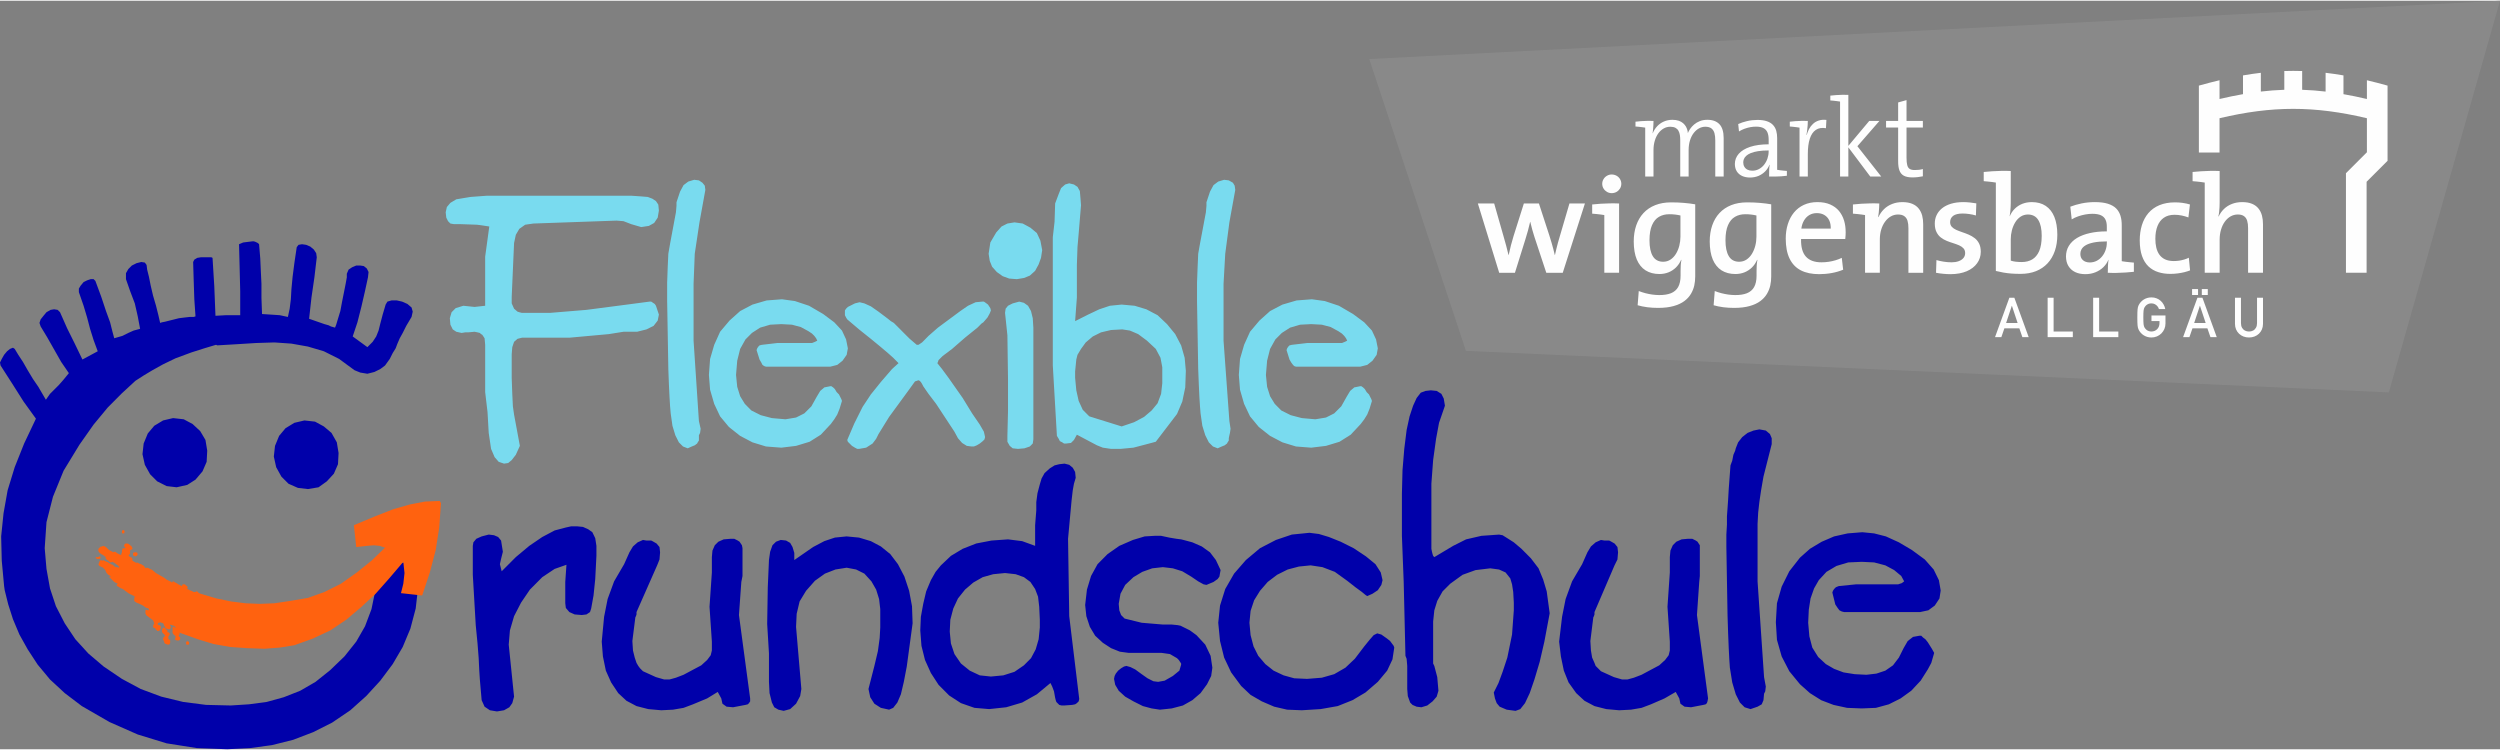 <?xml version="1.0" encoding="UTF-8"?>
<!DOCTYPE svg PUBLIC "-//W3C//DTD SVG 1.1//EN" "http://www.w3.org/Graphics/SVG/1.1/DTD/svg11.dtd">
<!-- Creator: CorelDRAW X7 -->
<svg xmlns="http://www.w3.org/2000/svg" xml:space="preserve" width="320px" height="96px" version="1.1" style="shape-rendering:geometricPrecision; text-rendering:geometricPrecision; image-rendering:optimizeQuality; fill-rule:evenodd; clip-rule:evenodd"
viewBox="0 0 156639 46899"
 xmlns:xlink="http://www.w3.org/1999/xlink">
 <rect x="0" y="0" width="156639" height="46899" fill="#808080" stroke="none"/>
 <defs>
  <style type="text/css">
   <![CDATA[
    .fil2 {fill:#FEFEFE}
    .fil0 {fill:#898989}
    .fil4 {fill:#0000AA}
    .fil3 {fill:#79DBEF}
    .fil5 {fill:#FF620F}
    .fil1 {fill:#FEFEFE;fill-rule:nonzero}
   ]]>
  </style>
 </defs>
 <g id="Ebene_x0020_1">
  <polygon class="fil0" points="85792,3653 156639,0 149674,24540 91849,21937 "/>
  <g id="_2148852772720">
   <path class="fil1" d="M107997 11014l0 -2418c-2,-392 -92,-679 -268,-863 -178,-184 -431,-276 -763,-273 -175,1 -330,29 -466,84 -137,54 -254,124 -353,209 -100,85 -181,177 -247,271 -65,96 -114,186 -147,270 -2,-55 -13,-118 -30,-189 -19,-72 -48,-145 -90,-220 -42,-75 -100,-144 -172,-208 -72,-64 -164,-117 -275,-157 -110,-39 -243,-59 -400,-60 -193,1 -369,36 -531,106 -161,70 -301,168 -420,294 -121,126 -214,276 -283,448l-7 -7c11,-74 22,-156 30,-247 9,-91 14,-182 19,-273 5,-91 7,-175 7,-251 -120,-5 -249,-6 -383,-3 -134,3 -267,9 -396,17 -129,9 -246,21 -350,35l0 301c69,5 139,11 212,18 72,8 143,16 210,25 69,9 132,18 188,28l0 3063 519 0 0 -1662c1,-214 28,-410 83,-588 53,-178 128,-332 224,-462 96,-129 208,-229 334,-300 128,-72 264,-107 411,-107 131,0 239,23 322,67 83,45 146,105 189,185 45,78 74,169 90,273 16,104 24,216 22,337l0 2257 526 0 0 -1662c1,-226 30,-429 88,-609 57,-179 134,-332 232,-458 98,-126 210,-224 334,-290 124,-67 255,-100 391,-100 167,0 295,37 387,108 89,71 153,172 188,301 34,130 51,283 49,459l0 2251 526 0 0 0zm3961 -49l0 -302c-69,-4 -139,-10 -211,-18 -73,-7 -143,-15 -211,-24 -68,-9 -131,-18 -187,-28l0 -1990c0,-166 -19,-318 -58,-456 -40,-138 -106,-259 -200,-360 -92,-100 -219,-180 -378,-235 -161,-56 -359,-84 -599,-85 -234,1 -453,27 -655,75 -203,48 -385,109 -551,184l49 463c105,-65 218,-120 339,-166 122,-44 245,-78 370,-102 125,-22 244,-33 357,-33 200,0 358,32 473,95 116,63 199,157 248,278 49,122 72,272 72,447l0 287c-455,1 -839,55 -1154,158 -314,104 -553,247 -717,432 -164,185 -245,399 -247,644 2,184 44,340 124,466 82,127 194,221 336,286 143,63 308,96 494,96 200,-2 380,-38 542,-108 161,-72 299,-168 414,-288 114,-119 199,-254 257,-403l14 0c-17,103 -28,217 -31,345 -4,126 -6,257 -4,391 114,5 236,6 367,2 133,-2 264,-8 393,-16 129,-9 248,-21 354,-35l0 0zm-1142 -1528c0,152 -25,300 -74,444 -48,144 -117,273 -207,389 -90,115 -197,206 -322,274 -127,70 -267,105 -421,105 -115,0 -215,-21 -300,-63 -84,-42 -150,-103 -196,-180 -47,-78 -70,-170 -72,-275 -1,-68 11,-137 40,-207 27,-70 74,-138 142,-202 68,-66 163,-123 283,-174 121,-52 272,-91 458,-122 185,-30 407,-46 669,-46l0 57 0 0zm2454 -1907c-121,-5 -249,-6 -383,-3 -135,3 -267,9 -395,17 -130,9 -247,21 -351,35l0 301c69,5 139,11 212,18 72,8 142,16 210,25 69,9 132,18 188,28l0 3063 519 0 0 -1395c0,-391 40,-715 124,-972 84,-257 209,-442 377,-554 168,-114 380,-149 635,-107l28 -519c-184,-20 -345,-6 -484,41 -139,45 -259,115 -357,209 -99,92 -181,199 -245,320 -64,122 -113,246 -148,376l-14 -7c18,-102 33,-205 46,-310 13,-105 22,-206 29,-303 5,-97 9,-185 9,-263l0 0zm4599 3484l-1493 -1899 1381 -1585 -638 0 -1310 1563 0 -3196c-121,-5 -250,-6 -384,-3 -135,3 -266,8 -395,18 -130,8 -246,19 -351,33l0 302c70,4 140,11 212,18 73,7 143,16 210,25 69,8 132,18 189,27l0 4697 519 0 0 -1829 1373 1829 687 0 0 0zm2609 -14l0 -456c-71,21 -150,38 -236,49 -85,10 -173,14 -262,14 -136,3 -243,-19 -320,-65 -77,-45 -131,-124 -161,-239 -31,-114 -46,-275 -45,-481l0 -1878 1024 0 0 -414 -1024 0 0 -1304 -525 147 0 1157 -757 0 0 414 757 0 0 2095c-2,240 24,437 78,588 55,152 148,265 280,337 132,71 314,106 546,106 111,0 222,-7 335,-20 113,-12 216,-29 310,-50l0 0z"/>
   <path class="fil1" d="M99304 12703l-970 0 -602 2053c-44,141 -83,276 -118,406 -35,129 -69,258 -99,384 -31,126 -60,257 -89,389l-9 0c-29,-124 -58,-246 -90,-367 -32,-123 -67,-252 -108,-390 -41,-137 -87,-293 -142,-466l-655 -2009 -944 0 -646 2044c-56,186 -110,379 -163,574 -51,196 -99,400 -143,614l-8 0c-46,-197 -95,-398 -152,-602 -57,-202 -114,-407 -172,-612l-576 -2018 -1022 0 1337 4341 986 0 655 -2096c57,-182 110,-362 159,-540 48,-178 95,-361 138,-552l9 0c39,166 79,324 121,475 40,151 84,298 132,442l751 2271 1031 0 1389 -4341zm2281 -1232c-2,-112 -30,-210 -83,-299 -54,-88 -125,-158 -216,-208 -91,-50 -192,-76 -304,-78 -110,2 -208,28 -297,81 -90,52 -162,121 -214,209 -54,87 -82,186 -83,295 1,110 29,208 83,296 52,87 124,157 214,210 89,52 187,78 297,80 112,-2 213,-28 304,-80 91,-53 162,-123 216,-210 53,-88 81,-186 83,-296l0 0zm-140 1232c-191,-8 -384,-11 -581,-7 -197,3 -389,11 -577,23 -187,12 -363,28 -528,46l0 576c86,5 173,13 263,22 91,10 178,20 262,30 86,12 165,24 235,35l0 3616 926 0 0 -4341 0 0zm4770 4586l0 -4534c-227,-39 -467,-70 -721,-90 -253,-22 -519,-32 -799,-32 -370,2 -699,59 -987,174 -288,114 -533,279 -732,493 -201,215 -352,473 -456,774 -105,301 -157,640 -157,1014 2,445 64,819 189,1121 127,302 310,530 551,684 240,152 531,230 876,230 205,-2 394,-38 570,-109 175,-72 329,-174 464,-306 133,-134 240,-291 320,-476l17 9c-20,112 -35,225 -42,339 -8,113 -10,234 -10,360l0 287c0,299 -53,536 -154,715 -103,178 -254,306 -452,385 -198,78 -443,116 -731,114 -141,0 -286,-11 -435,-31 -150,-22 -297,-51 -442,-89 -144,-39 -280,-83 -406,-133l-70 891c180,53 378,93 595,123 218,29 447,43 689,43 379,-1 703,-40 972,-116 269,-76 492,-179 668,-310 176,-132 313,-282 413,-449 100,-167 171,-344 212,-529 40,-185 59,-369 58,-552l0 0zm-926 -2507c0,192 -24,381 -71,566 -47,185 -117,354 -209,506 -92,151 -205,271 -339,362 -135,90 -290,137 -464,138 -291,-1 -508,-118 -648,-349 -140,-232 -210,-566 -208,-1005 1,-388 54,-703 159,-941 105,-239 250,-414 437,-521 186,-110 404,-164 653,-162 117,0 234,5 348,19 115,13 228,33 342,59l0 1328 0 0zm5687 2507l0 -4534c-227,-39 -467,-70 -720,-90 -254,-22 -520,-32 -800,-32 -370,2 -699,59 -987,174 -288,114 -532,279 -732,493 -201,215 -352,473 -456,774 -105,301 -157,640 -157,1014 2,445 64,819 189,1121 127,302 311,530 551,684 240,152 531,230 876,230 206,-2 395,-38 570,-109 175,-72 329,-174 464,-306 134,-134 240,-291 320,-476l17 9c-20,112 -35,225 -42,339 -7,113 -10,234 -10,360l0 287c0,299 -53,536 -154,715 -102,178 -254,306 -452,385 -198,78 -442,116 -731,114 -141,0 -286,-11 -435,-31 -149,-22 -296,-51 -442,-89 -144,-39 -279,-83 -406,-133l-70 891c180,53 378,93 595,123 218,29 447,43 689,43 379,-1 703,-40 972,-116 269,-76 492,-179 668,-310 176,-132 313,-282 414,-449 99,-167 170,-344 211,-529 41,-185 60,-369 58,-552l0 0zm-926 -2507c0,192 -23,381 -71,566 -47,185 -117,354 -209,506 -91,151 -205,271 -339,362 -135,90 -289,137 -464,138 -291,-1 -508,-118 -647,-349 -140,-232 -211,-566 -209,-1005 1,-388 54,-703 159,-941 105,-239 250,-414 437,-521 186,-110 404,-164 653,-162 118,0 235,5 348,19 115,13 229,33 342,59l0 1328 0 0zm5591 -288c0,-260 -33,-503 -102,-728 -70,-227 -176,-425 -318,-599 -145,-171 -328,-305 -552,-403 -224,-98 -491,-147 -801,-148 -317,1 -598,60 -844,173 -246,113 -453,274 -622,479 -168,206 -297,448 -384,726 -88,277 -132,581 -132,910 1,509 81,927 243,1256 160,329 395,574 707,734 311,159 693,237 1146,237 267,0 531,-23 787,-71 256,-46 495,-116 715,-208l-87 -743c-120,59 -249,109 -389,151 -138,42 -283,74 -431,96 -148,21 -297,33 -447,33 -434,2 -759,-115 -976,-352 -217,-237 -320,-606 -308,-1107l2769 0c9,-83 16,-161 20,-234 5,-74 6,-141 6,-202l0 0zm-934 -219l-1843 0c27,-196 82,-366 170,-511 86,-145 197,-257 332,-337 137,-81 291,-120 467,-121 185,1 342,40 474,119 134,79 234,191 304,335 68,144 100,316 96,515zm3040 -1572c-179,-8 -364,-11 -556,-7 -192,3 -381,11 -568,23 -186,12 -362,28 -527,46l0 576c86,5 173,13 264,22 90,10 177,20 261,30 87,12 165,24 235,35l0 3616 926 0 0 -2096c1,-217 29,-421 86,-609 56,-186 137,-352 240,-493 102,-141 221,-252 360,-332 136,-79 286,-119 449,-121 168,0 300,34 395,102 96,67 165,165 204,291 39,128 58,282 57,463l0 2795 925 0 0 -3039c2,-194 -20,-374 -63,-542 -46,-168 -117,-315 -217,-441 -99,-126 -234,-226 -401,-297 -167,-71 -374,-107 -620,-109 -242,2 -460,41 -655,121 -195,78 -364,187 -507,329 -143,141 -256,306 -340,493l-18 -9c15,-82 28,-175 38,-278 10,-101 18,-202 23,-302 6,-101 9,-190 9,-267l0 0zm6360 3023c-1,-204 -38,-376 -106,-513 -70,-137 -161,-251 -275,-338 -114,-88 -239,-161 -377,-220 -135,-58 -271,-109 -407,-154 -137,-47 -262,-95 -375,-146 -115,-52 -205,-114 -275,-190 -69,-76 -105,-174 -107,-291 0,-168 65,-300 191,-397 128,-94 320,-143 578,-145 141,0 285,10 431,32 145,20 284,51 416,90l26 -759c-132,-22 -269,-41 -409,-56 -141,-14 -275,-23 -403,-23 -296,1 -553,36 -777,104 -223,69 -409,164 -561,286 -150,122 -263,265 -339,428 -76,162 -113,337 -113,527 1,212 36,390 106,529 68,140 158,254 270,341 114,89 238,159 373,215 136,54 269,103 405,143 135,43 259,88 373,137 112,50 203,113 272,188 68,76 103,175 104,298 -1,120 -38,223 -109,309 -71,86 -172,151 -300,198 -128,47 -276,70 -446,70 -168,-1 -332,-14 -495,-41 -162,-26 -312,-58 -449,-99l-26 795c137,27 282,48 440,63 156,16 314,25 477,25 389,-3 723,-64 1006,-184 281,-121 498,-287 649,-498 153,-209 231,-451 232,-724l0 0zm1879 -5058c-191,-9 -385,-12 -583,-8 -198,3 -391,12 -580,24 -191,11 -367,28 -532,45l0 576c86,7 173,14 264,24 90,9 177,19 261,29 86,12 165,23 235,35l0 5538c159,40 318,74 479,102 160,27 326,47 500,61 175,13 365,20 567,20 364,-1 687,-58 972,-171 284,-116 526,-278 725,-493 198,-214 348,-472 453,-773 104,-301 156,-640 156,-1017 0,-438 -63,-808 -185,-1113 -124,-303 -303,-534 -542,-693 -237,-158 -527,-236 -871,-238 -215,2 -411,36 -592,107 -180,72 -337,174 -471,305 -136,132 -240,288 -317,470l-9 0c14,-77 27,-164 37,-261 11,-96 18,-193 24,-292 6,-99 9,-191 9,-277l0 -2000 0 0zm1938 4079c-1,389 -55,702 -159,942 -107,239 -252,412 -438,521 -188,109 -405,163 -652,162 -138,0 -264,-8 -378,-21 -112,-14 -217,-36 -311,-67l0 -1345c0,-186 23,-370 70,-552 46,-180 115,-346 205,-496 90,-150 202,-270 336,-360 134,-90 288,-136 463,-138 292,2 510,118 652,350 143,231 214,566 213,1004l-1 0zm5775 2236l0 -576c-86,-7 -173,-14 -263,-24 -91,-8 -178,-19 -262,-29 -86,-12 -163,-23 -235,-35l0 -2236c2,-224 -24,-425 -78,-606 -53,-178 -144,-333 -271,-463 -127,-128 -301,-225 -520,-295 -220,-69 -495,-103 -825,-103 -281,1 -553,29 -814,81 -260,54 -499,123 -715,207l88 795c123,-76 260,-140 409,-192 148,-51 298,-91 451,-118 153,-27 297,-40 432,-40 226,0 405,31 539,92 132,63 229,154 285,275 59,122 86,274 84,454l0 280c-391,0 -745,35 -1059,106 -314,70 -582,172 -807,306 -222,135 -394,300 -512,495 -119,193 -179,416 -181,665 2,231 51,429 150,594 100,166 239,293 420,382 182,89 396,132 644,133 232,-1 443,-40 634,-119 192,-77 357,-183 495,-318 138,-135 242,-289 313,-462l8 9c-17,119 -29,247 -34,386 -6,136 -9,276 -9,417 170,9 351,10 540,8 189,-3 377,-12 565,-24 188,-13 364,-28 528,-45l0 0zm-1695 -1817c0,158 -26,307 -77,454 -49,146 -122,279 -217,395 -93,117 -205,210 -336,278 -129,68 -275,103 -435,105 -185,-2 -331,-51 -435,-146 -104,-94 -158,-224 -159,-387 -1,-95 20,-189 67,-281 48,-93 131,-178 251,-253 122,-76 290,-137 507,-182 217,-45 495,-68 834,-70l0 87 0 0zm5216 1730l-78 -795c-87,43 -180,81 -285,112 -103,32 -210,55 -322,73 -114,16 -225,24 -337,24 -215,-1 -397,-36 -544,-105 -149,-71 -267,-170 -357,-295 -89,-126 -153,-273 -194,-444 -39,-169 -59,-354 -58,-553 0,-307 45,-574 134,-798 89,-224 221,-398 399,-519 177,-123 399,-184 664,-185 157,0 310,16 456,46 147,31 286,70 417,120l97 -812c-149,-45 -304,-78 -462,-100 -159,-22 -321,-32 -482,-32 -373,2 -698,62 -974,179 -277,116 -505,282 -687,495 -181,214 -317,466 -406,756 -89,290 -134,608 -134,955 1,385 49,712 144,979 95,268 229,484 402,649 173,164 377,283 611,357 234,76 492,113 773,111 162,0 316,-11 466,-32 150,-20 290,-46 419,-79 129,-33 241,-70 338,-107l0 0zm918 -5503l0 5651 935 0 0 -2087c1,-220 29,-424 86,-614 55,-189 133,-353 236,-496 101,-142 222,-253 359,-333 138,-79 290,-119 454,-121 165,0 294,34 389,102 94,67 162,164 201,291 39,128 58,282 57,463l0 2795 934 0 0 -3040c2,-193 -20,-373 -64,-541 -45,-168 -116,-315 -217,-441 -99,-127 -233,-226 -400,-297 -167,-71 -375,-108 -620,-109 -236,1 -450,39 -641,113 -190,73 -356,178 -498,312 -139,135 -253,293 -337,474l-18 -8c21,-80 37,-170 48,-271 12,-102 19,-204 24,-309 5,-104 7,-202 7,-294l0 -1965c-191,-9 -385,-12 -583,-8 -197,3 -391,12 -580,24 -192,11 -367,28 -532,45l0 576c86,7 173,14 263,24 91,9 178,19 263,29 85,12 164,23 234,35l0 0z"/>
   <path class="fil2" d="M139066 7361c3304,-782 5931,-782 9234,0l0 2132 -1313 1313 0 0 0 0 0 6237 1294 0 0 -5701 1313 -1313 0 0 0 0c0,-1571 0,-3141 0,-4711 -444,-124 -874,-236 -1294,-336l0 1175c-504,-119 -992,-221 -1469,-303l0 -1176c-379,-66 -751,-120 -1119,-163l0 1176c-496,-58 -984,-96 -1469,-112l0 -1175c-374,-12 -746,-12 -1119,0l0 1175c-485,16 -974,53 -1470,111l0 -1175c-367,43 -739,97 -1118,163l0 1175c-478,83 -966,184 -1470,304l0 -1176c-419,100 -850,212 -1294,337 0,1398 0,2795 0,4193l1294 0 0 -2150 0 0z"/>
   <path class="fil1" d="M125693 20193l358 -1079 7 0 357 1079 -722 0zm1020 885l396 0 -899 -2471 -312 0 -899 2471 396 0 190 -551 938 0 190 551 0 0zm1583 0l1578 0 0 -353 -1204 0 0 -2118 -374 0 0 2471 0 0zm2851 0l1579 0 0 -353 -1204 0 0 -2118 -375 0 0 2471 0 0zm3654 -1006l503 0 0 128c-1,78 -13,149 -39,213 -25,63 -62,119 -107,165 -46,47 -100,83 -161,108 -61,25 -127,38 -200,39 -58,-1 -112,-9 -160,-26 -48,-16 -90,-37 -127,-65 -38,-27 -69,-57 -94,-90 -20,-24 -37,-48 -51,-72 -14,-24 -26,-52 -35,-83 -10,-31 -17,-70 -23,-117 -5,-46 -10,-104 -12,-173 -3,-70 -4,-156 -4,-256 0,-101 1,-186 4,-255 2,-70 7,-128 12,-175 6,-46 13,-85 23,-116 9,-31 21,-59 35,-82 14,-24 31,-49 51,-73 25,-33 56,-63 94,-91 37,-26 79,-48 127,-65 48,-16 102,-24 160,-24 80,0 151,17 215,50 64,32 118,76 161,129 45,54 77,113 96,178l397 0c-20,-101 -54,-196 -103,-284 -48,-89 -110,-166 -185,-233 -74,-67 -160,-120 -258,-157 -97,-39 -205,-58 -323,-58 -96,0 -186,14 -268,39 -81,26 -155,59 -220,102 -65,43 -122,90 -169,143 -48,52 -87,106 -116,160 -16,28 -31,56 -42,83 -12,27 -23,59 -30,94 -10,37 -16,81 -21,135 -5,54 -9,121 -12,201 -2,82 -3,181 -3,299 0,118 1,217 3,299 3,81 7,147 12,201 5,54 11,99 21,134 7,36 18,68 30,95 11,27 26,55 42,84 29,54 68,107 116,159 47,53 104,100 169,143 65,43 139,77 220,102 82,25 172,39 268,40 124,-1 240,-24 346,-68 107,-46 200,-108 280,-188 80,-80 142,-173 188,-279 45,-106 68,-220 68,-343l0 -504 -878 0 0 354 0 0zm3154 -1635l375 0 0 -374 -375 0 0 374zm-610 0l374 0 0 -374 -374 0 0 374zm131 1756l357 -1079 7 0 358 1079 -722 0zm1020 885l396 0 -898 -2471 -313 0 -899 2471 396 0 191 -551 937 0 191 551 -1 0zm1537 -836c1,129 24,246 68,350 46,106 108,196 188,271 80,76 173,134 278,175 106,40 221,61 344,61 123,0 238,-21 344,-61 106,-41 199,-99 279,-175 79,-75 142,-165 187,-271 44,-104 67,-221 68,-350l0 -1635 -374 0 0 1593c-1,114 -23,210 -68,288 -44,78 -103,137 -179,177 -75,40 -161,60 -257,60 -96,0 -181,-21 -257,-60 -75,-40 -135,-99 -179,-177 -44,-78 -66,-174 -67,-288l0 -1593 -375 0 0 1635z"/>
  </g>
  <path class="fil3" d="M43494 11218l296 37 221 148 148 184 36 263 -369 2036 -296 1966 -74 1888 0 3558 334 5037 110 485 -36 257 -74 148 0 186 0 147 -74 110 -38 74 -148 112 -184 74 -257 115 -296 -115 -259 -260 -222 -443 -180 -594 -110 -777 -38 -443 -36 -594 -38 -777 -36 -964 -74 -4260 0 -1149 36 -1002 38 -813 110 -632 366 -1962 36 -410 0 -222 222 -665 221 -410 296 -222 369 -111zm33205 0l0 0 291 37 259 148 110 184 38 263 -369 2036 -260 1966 -106 1888 0 3558 366 5037 74 485 -38 257 -36 148 -38 186 0 147 -74 110 -36 74 -145 112 -184 74 -257 115 -296 -115 -259 -260 -222 -443 -184 -594 -111 -777 -36 -443 -38 -594 -36 -777 -38 -964 -74 -4260 0 -1149 38 -1002 36 -813 112 -632 369 -1962 36 -410 0 -222 222 -665 221 -410 296 -222 369 -111zm-9706 221l0 0 148 38 148 36 110 74 111 74 148 263 36 407 38 479 -148 1781 -74 851 -38 1111 0 2041 -110 1481 813 -410 701 -332 665 -222 737 -74 813 74 734 222 703 369 591 559 515 627 370 706 221 776 74 816 -36 1040 -186 886 -331 780 -1330 1740 -553 148 -846 222 -812 77 -590 0 -517 -77 -370 -148 -1256 -665 -183 331 -186 186 -290 36 -148 0 -110 -74 -148 -74 -74 -147 -112 -184 -257 -4408 0 -8042 110 -964 37 -1149 222 -591 148 -369 258 -227 254 -74zm-36520 780l0 0 9112 0 553 38 444 36 295 112 222 147 148 222 36 373 -74 443 -222 333 -331 184 -481 74 -628 -184 -479 -185 -443 -36 -5203 183 -516 74 -369 260 -218 372 -110 518 -148 3373 0 407 148 332 216 186 112 36 148 38 221 0 1588 0 2251 -186 2545 -332 1402 -185 111 0 110 74 112 74 74 111 184 554 -74 374 -258 332 -443 221 -591 148 -849 0 -923 148 -2433 221 -2991 0 -296 74 -216 189 -112 333 -36 444 0 221 0 1259 36 1002 38 780 74 517 364 1962 -254 558 -258 334 -222 183 -258 38 -333 -112 -258 -295 -221 -517 -148 -1002 -74 -1297 -148 -1259 0 -2963 -37 -411 -148 -222 -74 -37 -74 -74 -146 -36 -186 -38 -405 38 -186 0 -221 36 -332 -74 -222 -148 -147 -295 -36 -406 110 -374 257 -258 481 -148 701 74 665 -74 0 -3075 258 -1891 -479 -74 -296 -38 -1034 -36 -406 0 -221 -38 -148 -147 -110 -222 -38 -332 74 -336 222 -260 369 -221 887 -148 996 -74zm33090 1667l0 0 518 73 479 260 405 336 222 480 112 591 -74 484 -148 407 -221 406 -332 300 -370 148 -443 74 -479 -38 -407 -148 -370 -262 -295 -332 -148 -369 -69 -444 107 -706 369 -628 332 -373 369 -186 443 -73zm-14572 4818l0 0 813 112 886 295 887 518 696 520 481 517 258 555 111 558 -74 406 -259 369 -332 263 -440 111 -4024 0 -110 -37 -111 -74 -74 -148 -110 -189 -186 -591 38 -110 74 -111 74 -74 148 -36 958 -112 2179 0 186 -74 147 -74 -74 -151 -111 -148 -148 -147 -222 -148 -479 -260 -553 -147 -665 -36 -701 36 -629 185 -512 332 -407 407 -332 594 -184 739 -74 892 74 742 184 591 295 481 406 410 588 296 701 184 849 74 664 -110 518 -260 443 -443 332 -594 221 -370 258 -221 369 -74 71 0 110 74 112 110 110 185 147 148 74 148 74 147 38 110 -148 485 -148 369 -185 296 -217 295 -627 670 -703 443 -849 258 -922 112 -961 -74 -848 -260 -772 -405 -701 -555 -555 -668 -368 -780 -259 -887 -74 -927 74 -1002 259 -886 368 -818 591 -701 665 -596 772 -406 886 -259 959 -74zm33202 0l0 0 812 112 885 295 887 518 701 520 481 517 258 555 111 558 -73 406 -260 369 -332 263 -443 111 -4020 0 -110 -37 -74 -74 -112 -148 -110 -189 -185 -591 37 -110 74 -111 74 -74 148 -36 955 -112 2179 0 184 -74 148 -74 -74 -151 -110 -148 -148 -147 -222 -148 -481 -260 -553 -147 -665 -36 -696 36 -629 185 -517 332 -406 407 -331 594 -186 739 -74 892 74 742 186 591 295 481 406 410 591 296 701 184 846 74 664 -110 516 -260 443 -443 334 -594 221 -370 258 -221 369 -74 74 0 110 74 112 110 110 185 148 148 73 148 74 147 38 110 -148 485 -148 369 -185 296 -222 295 -627 670 -701 443 -849 258 -924 112 -955 -74 -849 -260 -775 -405 -703 -555 -553 -668 -370 -780 -257 -887 -74 -927 74 -1002 257 -886 370 -818 591 -701 665 -596 775 -406 886 -259 956 -74zm-20655 148l0 0 109 0 110 74 148 111 71 110 74 112 36 148 -74 184 -143 259 -258 299 -111 74 -110 111 -148 148 -777 627 -811 706 -591 444 -148 147 -111 112 -36 115 -38 74 295 369 408 553 885 1261 591 964 481 703 257 446 74 334 -37 147 -110 110 -184 148 -186 112 -184 74 -148 0 -295 -38 -296 -184 -259 -295 -220 -408 -1146 -1743 -479 -629 -332 -479 -74 -148 -74 -115 -73 -74 -74 -38 -222 74 -402 558 -1219 1667 -664 1075 -148 296 -222 295 -405 260 -444 77 -111 0 -148 -77 -184 -112 -148 -148 -110 -110 -38 -112 444 -1037 517 -1034 517 -780 627 -780 701 -813 408 -369 -112 -112 -222 -225 -331 -295 -481 -407 -590 -485 -739 -591 -739 -627 -73 -115 -74 -148 0 -147 0 -148 74 -112 111 -110 148 -74 294 -148 295 -73 296 73 407 184 480 334 591 446 183 148 186 112 296 295 367 370 333 331 439 375 112 0 110 -74 111 -74 148 -148 258 -263 591 -517 1402 -1039 481 -332 479 -221 408 -38zm2321 0l0 0 295 74 258 185 186 332 110 448 38 591 0 7002 -38 258 -184 186 -333 115 -406 36 -333 -36 -184 -153 -148 -258 0 -369 38 -1557 0 -2003 -38 -2741 -148 -1407 38 -260 148 -184 294 -148 407 -111zm6457 1740l0 0 -701 38 -629 148 -517 257 -442 375 -295 405 -222 370 -74 295 -74 744 0 405 74 780 148 665 258 558 407 408 2029 632 777 -263 627 -333 476 -406 370 -448 221 -591 74 -665 0 -1001 -112 -595 -295 -555 -553 -517 -550 -410 -518 -222 -479 -74z"/>
  <path class="fil4" d="M15827 15073l74 0 111 36 74 37 73 37 74 73 74 892 37 813 38 779 0 890 36 999 553 36 555 37 512 110 112 -517 74 -591 36 -632 74 -775 110 -854 148 -1001 111 -148 222 -38 258 38 259 110 222 186 147 225 37 259 -148 1259 -184 1261 -148 1333 959 334 259 73 148 74 258 74 74 -185 111 -370 148 -484 110 -591 112 -558 110 -554 74 -407 0 -225 110 -259 221 -148 260 -110 254 0 222 36 184 148 111 222 -37 336 -184 851 -222 963 -254 1002 -296 886 920 670 331 -333 222 -337 148 -369 110 -443 147 -558 186 -628 110 -185 259 -74 332 0 332 74 333 148 258 221 73 260 -73 331 -332 559 -222 443 -185 333 -146 337 -112 295 -184 296 -185 369 -296 411 -295 221 -370 184 -441 112 -444 -74 -366 -148 -959 -706 -960 -481 -997 -295 -1034 -184 -1067 -74 -1144 36 -1182 74 -1255 74 -74 -36 -738 221 -809 258 -996 369 -776 375 -665 369 -553 332 -517 333 -845 780 -886 890 -887 1072 -886 1259 -996 1634 -665 1630 -406 1592 -111 1630 111 1297 221 1223 369 1113 554 1075 665 997 812 891 960 817 1145 775 1177 633 1292 480 1366 332 1436 185 1551 37 1145 -74 1107 -148 1068 -295 1032 -407 961 -558 922 -739 887 -853 739 -928 550 -960 405 -1076 222 -1075 36 -1186 0 -259 -36 -295 2732 -148 0 258 -36 1371 -148 1297 -333 1260 -480 1149 -627 1072 -776 1038 -885 965 -994 890 -1144 776 -1182 595 -1256 481 -1325 332 -1365 185 -1440 74 -1916 -74 -1883 -296 -1809 -554 -1769 -780 -1735 -1001 -1071 -813 -923 -854 -771 -927 -628 -961 -517 -927 -406 -965 -295 -923 -222 -891 -37 -259 -147 -1592 -37 -1519 148 -1445 258 -1448 443 -1445 591 -1483 738 -1555 -775 -1075 -702 -1108 -738 -1149 -37 -186 111 -225 147 -259 185 -222 185 -148 184 -74 111 74 222 370 295 448 295 517 333 553 332 485 258 443 218 369 258 -369 296 -295 258 -258 296 -337 332 -407 -480 -701 -443 -780 -443 -780 -402 -665 -74 -221 74 -222 180 -226 185 -222 258 -148 222 -36 221 36 148 148 443 1001 480 966 480 996 960 -517 -259 -701 -221 -706 -185 -706 -221 -739 -296 -853 0 -222 111 -185 185 -222 221 -110 222 -74 184 0 111 110 370 1001 295 887 258 706 148 591 111 407 513 -148 369 -185 332 -148 406 -110 -147 -780 -185 -813 -296 -779 -258 -739 0 -374 148 -258 221 -222 296 -148 295 -74 222 37 110 147 37 296 111 448 111 554 147 628 185 632 148 591 111 485 110 -38 185 -36 295 -74 296 -74 295 -74 332 -41 333 -38 258 0 111 -36 -74 -1072 -37 -1111 -37 -1224 74 -147 185 -112 221 -36 255 0 221 0 185 0 74 36 110 1778 74 1851 665 -37 517 0 369 0 0 -1482 -37 -1519 -37 -1445 258 -110 296 -37 295 -36zm-4980 11077l0 0 664 74 554 295 480 448 328 553 111 670 -37 701 -258 596 -439 518 -517 331 -665 149 -627 -74 -591 -297 -443 -443 -332 -594 -148 -665 74 -670 258 -627 406 -484 554 -334 628 -147zm8226 147l0 0 665 74 553 301 479 405 334 591 110 670 -37 701 -259 596 -443 479 -517 371 -664 111 -629 -74 -589 -260 -443 -443 -329 -594 -147 -665 74 -670 257 -627 403 -481 553 -337 629 -148z"/>
  <path class="fil4" d="M89646 24409l370 38 295 184 148 295 74 449 -369 1070 -186 1002 -184 1335 -110 1480 0 4077 36 185 38 147 36 111 74 78 1182 -706 808 -406 960 -222 1107 -78 222 41 295 185 407 259 480 406 591 595 479 628 291 706 221 739 186 1371 -333 1777 -291 1260 -332 1112 -295 854 -296 628 -295 374 -296 110 -553 -74 -443 -188 -186 -222 -110 -296 -74 -369 296 -595 258 -702 295 -891 296 -1444 111 -1519 0 -480 -37 -669 -74 -480 -110 -370 -296 -373 -407 -185 -553 -74 -923 111 -813 295 -771 559 -480 480 -333 595 -184 591 -74 702 0 2631 74 152 184 701 74 854 -110 370 -258 295 -333 259 -370 111 -295 -37 -258 -111 -148 -148 -147 -406 -36 -443 0 -1445 -38 -448 -74 -185 -110 -4629 -112 -2890 0 -2631 38 -1481 110 -1335 148 -1186 185 -853 220 -665 222 -485 259 -333 296 -110 331 -38zm20587 2447l0 0 405 74 260 221 110 260 0 369 -517 2039 -148 851 -110 742 -74 665 -38 706 0 780 0 2816 407 6000 110 592 -36 299 -74 148 -37 406 -110 259 -260 148 -441 152 -370 -115 -295 -296 -260 -517 -221 -743 -148 -923 -36 -522 -36 -702 -38 -927 -36 -1113 -74 -4297 0 -780 36 -628 0 -517 38 -521 36 -517 38 -669 110 -1483 110 -295 73 -370 112 -258 36 -147 148 -375 259 -331 332 -260 369 -147 370 -74zm-43532 2147l0 0 292 74 222 184 147 263 37 369 -110 369 -74 408 -74 632 -222 2409 74 4851 627 5188 -36 148 -112 111 -110 74 -185 37 -512 37 -148 0 -148 -37 -74 -74 -110 -111 -37 -111 -37 -147 -73 -407 -112 -299 -110 -222 -851 706 -922 517 -997 296 -1070 115 -920 -78 -848 -296 -739 -480 -665 -669 -480 -739 -369 -817 -221 -886 -74 -965 37 -854 148 -812 184 -780 295 -702 296 -521 332 -407 628 -595 738 -443 850 -333 956 -184 1034 -74 885 111 813 295 0 -1297 73 -927 0 -518 74 -554 148 -558 110 -369 186 -334 331 -298 296 -186 295 -74 332 -36zm-30546 3928l0 0 370 37 332 148 257 184 181 374 74 480 0 628 -74 1449 -107 1034 -148 817 -73 222 -222 148 -294 37 -443 -37 -334 -148 -221 -259 -36 -295 0 -1334 74 -1076 -739 259 -775 517 -775 780 -555 817 -438 849 -260 891 -74 891 334 3259 -112 406 -184 259 -332 188 -443 74 -443 -74 -333 -225 -184 -407 -112 -1297 -36 -554 -38 -780 -72 -923 -112 -1149 -184 -3153 0 -1814 37 -221 185 -222 332 -148 443 -115 332 41 259 111 184 222 112 702 -112 447 -74 333 112 443 885 -887 845 -706 813 -554 775 -410 701 -185 333 -74 369 0zm80530 369l0 0 739 74 739 189 812 370 813 480 811 595 555 628 328 669 110 628 0 37 -73 480 -296 447 -402 296 -517 111 -4758 0 -148 -37 -148 -74 -112 -148 -146 -221 -185 -743 38 -111 73 -111 110 -111 184 -74 1105 -110 2621 0 221 -74 148 -111 -184 -337 -443 -369 -553 -296 -703 -184 -775 -37 -846 37 -738 221 -627 370 -480 521 -296 517 -221 628 -110 706 -38 817 74 850 184 706 369 590 481 444 517 299 590 222 703 111 733 37 628 -74 555 -185 479 -332 369 -485 296 -591 258 -447 333 -259 405 -74 110 0 112 111 148 111 148 185 257 410 145 259 -181 628 -221 410 -444 702 -591 632 -665 480 -738 370 -811 222 -887 36 -919 -36 -849 -185 -775 -296 -703 -443 -627 -558 -665 -813 -479 -927 -296 -1039 -69 -1108 69 -1186 296 -1039 479 -964 665 -850 627 -558 739 -443 776 -333 849 -189 918 -74zm-34640 37l0 0 591 74 627 189 739 296 813 406 775 517 591 485 331 517 112 484 -74 296 -222 332 -333 222 -332 147 -111 -74 -222 -184 -405 -296 -517 -406 -775 -558 -775 -296 -739 -111 -734 74 -703 185 -665 332 -589 448 -481 554 -369 595 -222 665 -72 743 72 776 185 706 296 590 443 518 517 410 628 296 665 184 807 37 923 -74 775 -221 703 -406 590 -559 590 -775 333 -411 258 -295 222 -111 259 74 364 258 184 148 112 152 110 148 38 111 -112 738 -332 706 -586 702 -776 669 -811 480 -925 370 -1070 189 -1177 73 -923 -37 -812 -188 -775 -333 -703 -406 -590 -558 -628 -850 -439 -928 -257 -1038 -112 -1145 112 -1076 326 -1038 555 -965 739 -849 885 -743 998 -517 997 -337 1103 -111zm-9703 189l0 0 407 0 517 111 442 74 296 37 147 37 555 148 590 258 517 369 369 485 296 628 -36 185 -38 221 -110 152 -260 185 -443 185 -184 -37 -333 -185 -442 -300 -555 -332 -591 -185 -627 -74 -665 74 -622 222 -555 332 -517 485 -295 554 -111 632 37 406 111 296 222 221 1070 263 1325 111 554 0 369 37 185 37 591 295 406 296 553 595 334 701 110 744 -74 517 -258 517 -407 558 -516 443 -591 333 -702 184 -738 78 -517 -78 -550 -147 -591 -296 -517 -295 -406 -370 -221 -373 -74 -370 38 -184 74 -148 146 -185 185 -148 184 -110 148 -37 259 74 296 147 405 296 365 258 369 185 296 37 407 -74 515 -295 408 -333 110 -373 0 -74 -74 -111 -74 -111 -110 -111 -443 -258 -518 -74 -2063 0 -554 -74 -553 -222 -517 -336 -481 -444 -332 -554 -221 -669 -74 -701 111 -965 258 -854 406 -738 628 -633 738 -517 850 -369 737 -222 624 -37zm-19293 37l0 0 775 74 739 222 627 332 591 480 480 633 405 775 296 891 180 965 38 1075 -366 2705 -184 960 -184 780 -221 517 -260 333 -258 114 -517 -114 -405 -259 -260 -406 -110 -517 370 -1445 220 -928 111 -817 37 -665 0 -1149 -74 -632 -184 -591 -296 -517 -443 -485 -517 -258 -590 -111 -702 111 -660 258 -627 448 -555 628 -406 669 -184 776 -38 816 332 3892 -74 443 -258 480 -369 337 -405 110 -334 -74 -257 -151 -148 -296 -148 -591 -36 -706 0 -1777 -112 -1851 38 -2299 74 -1703 74 -521 146 -407 222 -221 295 -111 333 37 258 148 148 258 111 369 0 448 1181 -817 701 -369 662 -222 738 -74zm-7266 148l0 0 222 0 221 111 112 74 74 110 74 111 36 185 0 1740 -74 374 -148 2073 701 5224 0 185 -74 111 -74 74 -147 37 -775 148 -406 -37 -259 -185 -74 -333 -222 -406 -663 406 -887 370 -591 222 -660 114 -738 37 -813 -73 -737 -189 -629 -333 -517 -480 -444 -669 -331 -739 -184 -890 -74 -928 148 -1556 221 -1112 406 -1108 627 -1075 333 -744 222 -369 294 -258 333 -148 222 37 184 0 111 0 74 37 258 147 186 222 36 332 -36 448 -148 369 -1292 2927 0 148 -38 110 -36 74 -186 1482 38 595 110 443 112 333 110 189 110 147 185 185 813 369 515 148 334 0 402 -111 479 -184 554 -296 555 -295 369 -337 222 -295 73 -296 0 -558 -147 -2184 147 -2150 0 -961 37 -410 147 -333 222 -221 332 -148 443 -37zm59986 0l0 0 259 0 222 111 110 74 70 110 74 111 0 185 0 1740 -37 374 -143 2073 696 5224 -36 185 -38 111 -74 74 -148 37 -770 148 -407 -37 -258 -185 -73 -333 -222 -406 -701 406 -851 370 -589 222 -665 114 -739 37 -807 -73 -739 -189 -627 -333 -518 -480 -479 -669 -296 -739 -185 -890 -110 -928 184 -1556 222 -1112 405 -1108 629 -1075 331 -744 222 -369 296 -258 331 -148 222 37 148 0 147 0 74 37 260 147 183 222 38 332 -38 448 -183 369 -1256 2927 0 148 -36 110 -38 74 -184 1482 36 595 74 443 148 333 74 189 147 147 184 185 813 369 514 148 332 0 405 -111 481 -184 553 -296 554 -295 369 -337 222 -295 73 -296 0 -558 -147 -2184 147 -2150 0 -961 38 -410 148 -333 220 -221 333 -148 406 -37zm-42797 2147l0 0 -739 73 -659 185 -591 337 -518 443 -443 554 -294 632 -185 702 -36 743 73 743 222 665 406 591 553 447 629 296 696 74 776 -74 701 -222 591 -406 444 -448 295 -554 184 -632 74 -739 0 -484 -38 -813 -74 -632 -183 -480 -296 -443 -406 -300 -517 -185 -665 -73z"/>
  <path class="fil5" d="M27556 31338l74 148 -110 1519 -219 1408 -369 1408 -480 1444 -1329 -147 147 -591 74 -669 -74 -702 -884 1038 -851 961 -923 853 -919 776 -997 669 -1106 517 -1146 411 -918 148 -960 73 -1071 -37 -1071 -74 -1034 -184 -992 -300 -924 -332 -110 -37 -74 -37 -37 0 0 37 0 37 0 37 -37 37 -37 36 37 38 37 36 37 37 0 74 0 37 -37 37 -37 37 -74 0 -74 0 -73 -37 -37 -37 0 -37 37 -37 0 -74 0 -36 0 -38 -37 0 -74 -73 -37 -37 -37 -74 0 -37 0 -37 0 -74 0 -74 0 -37 0 -74 0 -37 74 0 37 37 74 0 37 0 -148 -110 -222 -74 0 37 0 37 37 37 0 36 0 37 -37 74 0 37 -37 0 -37 0 -73 0 -74 -37 -74 -37 -37 -74 -37 -73 -37 -37 0 -37 0 -37 -37 -37 -74 -37 -37 0 -73 -37 -74 37 -37 0 -37 37 0 37 0 37 37 37 37 0 37 0 37 37 37 37 0 110 -37 111 -37 37 -74 37 -74 0 -37 -74 -74 -37 0 -37 -37 -37 -37 0 -37 -37 -37 0 0 -73 0 -37 37 -74 0 -37 37 -37 -74 -189 -443 -332 0 -37 -37 -37 0 -37 0 -74 0 -37 0 -74 37 -37 37 0 74 37 37 0 37 -37 0 -37 -37 -37 -74 -37 -37 0 -74 -37 -147 -111 -222 -110 -184 -74 -111 -74 -37 -37 0 -78 0 -74 0 -37 37 -74 -37 -37 -148 -74 -221 -110 -148 -111 -148 -111 -36 -37 -107 -37 -74 -37 -111 -74 -74 -37 -37 -37 0 -36 74 -74 -74 -37 -73 -37 -74 -37 -74 -74 -74 -74 -74 -74 -37 -41 -37 0 0 -37 0 -37 74 0 0 -37 -37 0 -37 -37 -74 -37 -73 -74 -37 -36 -37 -74 -37 -74 0 -37 -37 -37 -148 -148 -37 0 -73 -37 -74 -37 -37 -37 -37 -73 37 -74 37 -111 37 -37 37 -37 37 0 73 37 37 0 0 -37 37 0 37 37 74 37 37 0 37 37 37 0 73 37 37 37 74 37 74 37 37 36 74 0 37 74 74 37 74 37 73 0 74 37 74 -74 -37 0 -37 -37 -74 -74 -73 -36 -74 -74 -74 -37 -74 -37 -37 0 -37 37 -37 0 -74 -37 -74 -74 -73 -37 -74 -74 -37 -37 0 -37 37 -37 -74 -41 -37 -37 -111 -74 -73 -37 -37 -37 -74 -37 -37 -73 -37 -37 0 -37 0 -37 0 -37 0 -37 37 -37 74 -74 37 -37 73 0 74 -37 37 0 74 37 74 37 74 74 73 74 111 74 74 37 74 37 37 36 37 -36 37 0 37 0 37 0 37 36 110 74 74 37 74 37 37 0 37 0 0 -74 37 -74 0 -73 0 -37 33 -74 0 -37 37 -37 73 0 37 0 37 0 0 -37 -37 -37 -37 -37 0 -74 0 -37 74 -74 37 0 111 0 74 37 73 74 74 37 37 74 37 74 0 37 -37 37 -74 37 -37 37 -37 37 37 0 0 37 0 36 0 74 -37 37 -36 74 -37 37 73 37 74 41 74 37 37 74 0 111 259 148 0 -37 37 0 73 37 74 37 111 37 111 73 74 37 0 37 37 37 0 37 36 37 0 -37 37 0 37 0 74 0 74 37 74 37 147 74 222 185 259 147 258 148 148 115 74 37 295 148 0 -37 0 -37 74 0 37 37 74 37 73 37 111 74 74 37 74 36 37 37 37 -37 37 -36 0 -37 36 0 37 0 74 0 74 73 74 37 0 37 37 74 -37 37 -37 37 37 0 37 0 37 37 37 0 37 37 110 37 74 37 74 37 74 0 37 0 37 -37 37 0 37 0 37 37 73 74 111 37 993 295 923 189 886 111 886 37 923 -37 993 -148 1108 -189 1033 -369 1034 -517 997 -706 919 -739 849 -817 -332 -111 -369 -37 -443 37 -660 74 -148 -1371 1325 -554 1144 -447 1035 -296 958 -184 920 -38zm-19847 1815l0 0 73 37 0 36 37 38 -37 73 0 37 -73 0 -37 0 -33 -37 0 -73 0 -38 33 -36 37 -37zm775 1407l0 0 74 0 37 37 37 74 -37 74 -37 37 -74 37 -74 -37 -74 -37 0 -74 0 -74 74 -37 74 0zm-2248 259l0 0 37 0 37 78 -37 37 0 37 -74 0 -74 0 -37 0 -74 -37 -37 -37 74 -37 37 0 74 0 37 -41 37 0zm3983 4449l0 0 111 37 74 74 74 74 37 37 -37 37 0 37 37 0 36 0 37 37 37 37 37 37 -37 37 -37 73 -37 38 0 36 0 37 0 37 0 37 0 37 37 0 37 37 37 37 0 37 0 74 0 37 -37 78 -37 37 -73 0 -111 -37 -74 -37 -37 -41 0 -37 0 -37 -37 -37 0 -37 -37 -37 0 -74 0 -37 37 -37 37 -73 37 0 37 -38 -37 0 0 -36 -37 -37 -74 -74 -37 -37 -37 -74 0 -37 0 -74 37 -74 37 -37 0 -37zm1514 850l0 0 74 37 37 37 0 37 0 78 -37 37 -74 0 -37 0 -37 -37 0 -78 0 -37 37 -37 37 -37z"/>
 </g>
</svg>
